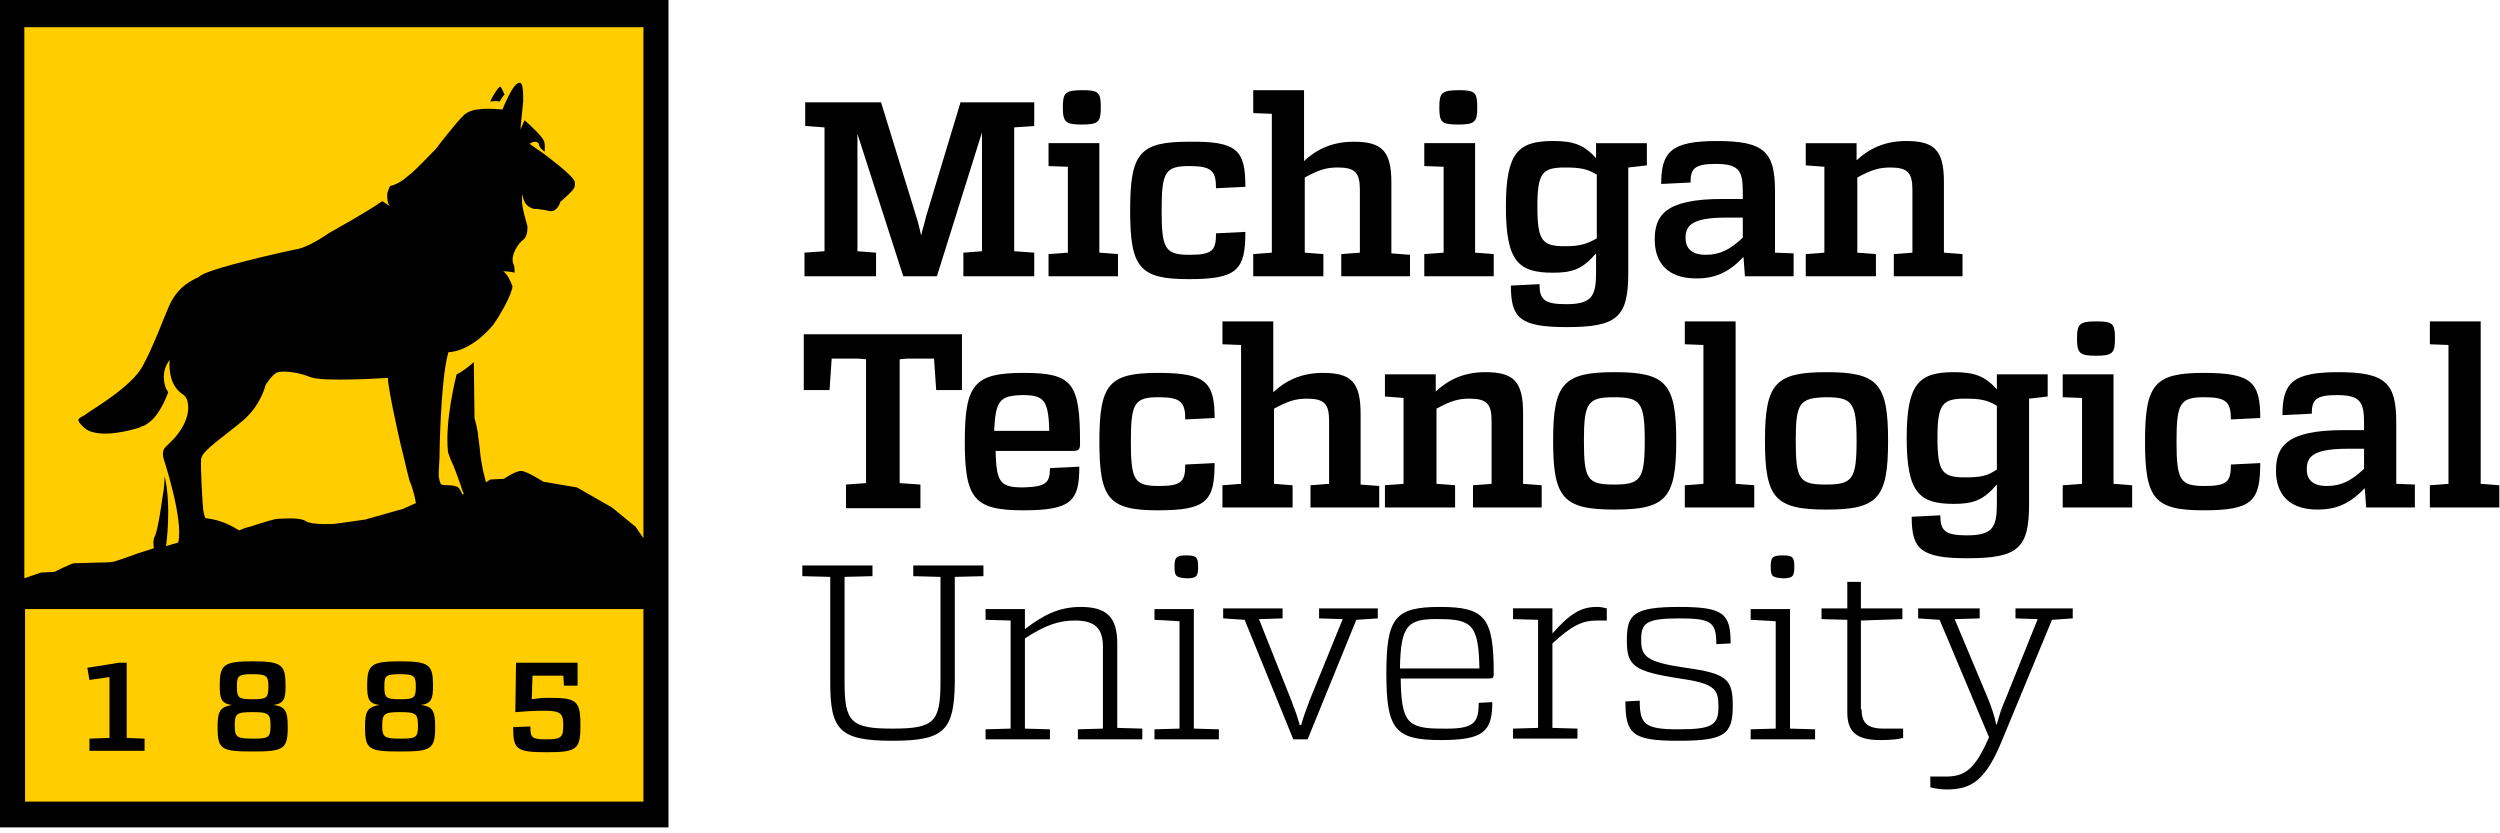 <svg width="120" height="40" viewBox="0 0 120 40" fill="none" xmlns="http://www.w3.org/2000/svg">
<path d="M31.606 0.584H0.515V39.095H31.606V0.584Z" fill="#FFCD00"/>
<path d="M17.521 34.904C17.521 35.969 17.693 36.072 19.204 36.072C20.682 36.072 20.888 35.969 20.888 34.904C20.888 34.148 20.785 33.907 20.201 33.839C20.716 33.77 20.785 33.53 20.785 32.911C20.785 31.915 20.613 31.743 19.204 31.743C17.796 31.743 17.624 31.915 17.624 32.911C17.624 33.53 17.693 33.77 18.208 33.839C17.624 33.942 17.521 34.148 17.521 34.904ZM19.204 32.361C19.857 32.361 19.96 32.43 19.96 32.946C19.96 33.495 19.891 33.564 19.204 33.564C18.517 33.564 18.449 33.495 18.449 32.946C18.449 32.43 18.517 32.361 19.204 32.361ZM19.204 34.182C19.96 34.182 20.063 34.251 20.063 34.835C20.063 35.419 19.96 35.453 19.204 35.453C18.449 35.453 18.346 35.385 18.346 34.835C18.346 34.251 18.449 34.182 19.204 34.182Z" fill="black"/>
<path d="M10.444 34.904C10.444 35.969 10.616 36.072 12.127 36.072C13.604 36.072 13.811 35.969 13.811 34.904C13.811 34.148 13.707 33.907 13.123 33.839C13.639 33.77 13.707 33.53 13.707 32.911C13.707 31.915 13.536 31.743 12.127 31.743C10.719 31.743 10.547 31.915 10.547 32.911C10.547 33.53 10.616 33.77 11.131 33.839C10.547 33.942 10.444 34.148 10.444 34.904ZM12.127 32.361C12.78 32.361 12.883 32.43 12.883 32.946C12.883 33.495 12.814 33.564 12.127 33.564C11.44 33.564 11.371 33.495 11.371 32.946C11.371 32.43 11.44 32.361 12.127 32.361ZM12.127 34.182C12.883 34.182 12.986 34.251 12.986 34.835C12.986 35.419 12.883 35.453 12.127 35.453C11.371 35.453 11.268 35.385 11.268 34.835C11.268 34.251 11.337 34.182 12.127 34.182Z" fill="black"/>
<path d="M26.247 35.488C25.526 35.488 25.457 35.42 25.457 34.87L24.632 34.904C24.632 35.969 24.77 36.107 26.247 36.107C27.69 36.107 27.862 35.969 27.862 34.836C27.862 33.633 27.69 33.496 26.35 33.496C25.972 33.496 25.732 33.53 25.526 33.565L25.56 32.431H27.037L27.072 32.912H27.724V31.812H24.77L24.735 34.183C25.182 34.149 25.56 34.114 26.144 34.114C26.968 34.114 27.037 34.286 27.037 34.836C27.037 35.385 26.934 35.488 26.247 35.488Z" fill="black"/>
<path d="M23.979 4.879C24.048 4.776 24.117 4.638 24.22 4.535C24.151 4.398 24.048 4.157 24.014 4.157C23.945 4.157 23.67 4.535 23.533 4.879C23.739 4.844 23.911 4.844 23.979 4.879Z" fill="black"/>
<path d="M5.256 32.5V35.42L4.294 35.454V36.038H6.94V35.454L6.081 35.42V31.812H5.703L4.191 32.053L4.294 32.637L5.256 32.5Z" fill="black"/>
<path d="M0 0V39.714H32.087V0H0ZM1.202 1.305H30.885V25.834L30.507 25.285L29.373 24.357L27.69 23.395L26.865 23.258L26.075 23.12C26.075 23.12 25.285 22.605 25.01 22.605C24.735 22.605 24.186 22.983 24.186 22.983L23.533 23.017L23.327 23.155C23.258 22.88 23.189 22.605 23.189 22.605C23.12 22.262 23.052 21.849 23.052 21.781C23.052 21.678 22.983 21.162 22.949 20.922C22.949 20.681 22.777 20.063 22.777 20.063L22.743 17.383C22.468 17.624 22.159 17.864 21.918 17.967C21.918 17.967 21.334 20.2 21.506 21.712C21.575 21.884 21.609 22.021 21.643 22.09C21.746 22.262 21.953 22.846 22.09 23.224C22.124 23.327 22.193 23.567 22.262 23.705L22.193 23.739C22.159 23.636 22.09 23.533 22.055 23.464C21.918 23.224 21.3 23.327 21.197 23.258C21.094 23.189 21.094 22.983 21.059 22.88C21.059 22.846 21.059 22.846 21.059 22.811C21.059 22.708 21.059 22.64 21.059 22.64L21.094 22.021C21.094 22.021 21.128 18.345 21.506 16.971C21.506 16.937 21.506 16.937 21.54 16.902C21.54 16.902 22.537 16.937 23.67 15.597C24.014 15.116 24.426 14.36 24.529 14.017C24.563 13.914 24.598 13.845 24.598 13.742C24.495 13.467 24.357 13.158 24.151 13.02C24.151 13.02 24.46 13.02 24.701 13.089C24.701 12.917 24.701 12.78 24.632 12.642C24.495 12.23 24.907 11.646 25.113 11.509C25.319 11.371 25.319 10.993 25.319 10.89C25.319 10.822 25.25 10.65 25.216 10.478C25.216 10.478 24.976 9.757 25.079 9.31C25.079 9.31 25.079 9.928 25.663 10.031C25.697 10.031 25.766 10.031 25.8 10.031C26.041 10.066 26.281 10.1 26.419 10.135C26.762 10.169 26.899 9.688 26.899 9.688C26.899 9.688 27.106 9.516 27.312 9.31C27.552 9.07 27.621 9.001 27.587 8.726C27.552 8.451 26.109 7.386 26.109 7.386C25.8 7.18 25.525 6.974 25.422 6.905C25.422 6.905 25.628 6.733 25.8 6.837C25.938 6.905 25.766 7.008 26.144 7.283C26.144 7.146 26.178 6.94 26.109 6.768C26.041 6.562 25.457 6.012 25.182 5.772L24.976 6.218L25.113 4.878C25.113 4.535 25.113 4.226 25.044 4.054C24.941 3.848 24.735 4.054 24.563 4.329C24.357 4.672 24.117 5.256 24.117 5.256C24.117 5.256 23.773 5.222 23.43 5.222C23.327 5.222 23.12 5.222 22.949 5.256C22.914 5.256 22.914 5.256 22.88 5.256C22.674 5.291 22.468 5.359 22.296 5.497C21.884 5.875 20.922 7.146 20.922 7.146C20.922 7.146 19.926 8.176 19.754 8.314C19.548 8.451 19.273 8.795 18.723 8.932C18.723 8.932 18.62 9.138 18.586 9.31C18.586 9.516 18.586 9.757 18.723 9.894C18.723 9.894 18.551 9.791 18.345 9.654C17.692 10.135 15.94 11.097 15.769 11.2C15.563 11.337 14.738 11.921 14.085 11.99C14.085 11.99 9.791 12.917 9.551 13.295C8.589 13.707 8.279 14.326 8.108 14.704C7.902 15.15 7.386 16.593 6.837 17.59C6.287 18.586 4.432 19.651 4.157 19.857C3.882 20.097 3.504 20.029 4.019 20.51C4.5 20.991 5.737 20.819 6.63 20.544C6.665 20.544 6.699 20.51 6.733 20.51C6.768 20.475 6.837 20.441 6.905 20.441C7.008 20.372 7.146 20.303 7.249 20.2C7.764 19.754 8.073 18.826 8.073 18.826C8.039 18.758 8.005 18.723 7.97 18.654C7.867 18.38 7.73 17.83 8.142 17.28C8.108 17.899 8.211 18.517 8.726 18.895C8.966 19.032 9.001 19.273 9.001 19.273C9.173 19.994 8.657 20.784 8.176 21.231C7.833 21.54 7.798 21.609 7.833 21.953C7.833 21.953 8.829 24.941 8.554 26.041L7.97 26.212C7.97 26.212 8.245 24.323 7.902 22.846C7.902 23.155 7.867 23.533 7.798 23.876C7.798 23.876 7.592 25.457 7.421 25.766C7.352 25.869 7.352 26.109 7.386 26.316L6.63 26.556C6.63 26.556 5.6 26.934 5.428 26.968C5.291 27.003 4.672 27.003 4.672 27.003C4.672 27.003 3.71 27.037 3.538 27.037C3.367 27.071 2.611 27.449 2.611 27.449L1.958 27.483L1.168 27.758V1.305H1.202ZM19.96 24.151L19.341 24.426L17.521 24.941L16.044 25.147C16.044 25.147 14.979 25.216 14.669 25.01C14.36 24.804 13.398 24.907 13.295 24.907C13.192 24.907 12.505 25.113 11.99 25.285C11.818 25.319 11.646 25.388 11.474 25.457C11.2 25.285 10.616 24.941 9.86 24.873C9.86 24.873 9.791 24.735 9.757 24.495C9.722 24.254 9.619 22.433 9.654 22.021C9.722 21.609 10.753 20.956 11.646 20.2C12.539 19.445 12.745 18.483 12.745 18.483C12.745 18.483 13.02 18.036 13.261 17.899C13.536 17.761 14.326 17.864 14.91 18.105C15.494 18.345 18.62 18.139 18.62 18.139C18.62 18.62 19.101 20.784 19.238 21.369C19.341 21.746 19.513 22.537 19.651 23.052C19.857 23.533 19.96 24.082 19.96 24.151ZM30.85 38.477H1.202V29.236H30.885V38.477H30.85Z" fill="black"/>
<path d="M49.677 13.261H46.242V12.127L47.135 12.059V6.356L44.971 13.261H43.356L41.157 6.425V12.059L42.051 12.127V13.261H38.615V12.127L39.577 12.059V6.115L38.65 6.047V4.913H42.291L43.974 10.375C44.078 10.685 44.146 10.994 44.215 11.303C44.284 10.994 44.387 10.685 44.456 10.375L46.105 4.913H49.643V6.047L48.681 6.115V12.059L49.643 12.127V13.261H49.677Z" fill="black"/>
<path d="M53.663 13.261H50.33V12.196L51.258 12.128V8.005L50.33 7.971V6.871H52.769V12.128L53.663 12.196V13.261ZM51.017 5.154C51.017 4.467 51.12 4.329 51.945 4.329C52.735 4.329 52.838 4.432 52.838 5.154C52.838 5.841 52.735 5.978 51.945 5.978C51.155 5.978 51.017 5.875 51.017 5.154Z" fill="black"/>
<path d="M59.778 8.967L58.369 9.036C58.369 8.211 58.163 7.971 57.098 7.971C55.93 7.971 55.758 8.245 55.758 10.101C55.758 11.956 55.93 12.231 57.098 12.231C58.197 12.231 58.369 12.024 58.369 11.2L59.778 11.131C59.778 12.952 59.4 13.399 57.064 13.399C54.693 13.399 54.247 12.849 54.247 10.101C54.247 7.352 54.693 6.803 57.064 6.803C59.4 6.768 59.778 7.215 59.778 8.967Z" fill="black"/>
<path d="M67.713 13.261H64.381V12.196L65.274 12.128V9.104C65.274 8.28 65.034 8.039 64.209 8.039C63.694 8.039 63.316 8.142 62.629 8.52V12.128L63.522 12.196V13.261H60.155V12.196L61.048 12.128V5.463L60.155 5.428V4.329H62.594V7.73C63.178 7.181 63.934 6.803 64.965 6.803C66.305 6.803 66.786 7.215 66.786 8.761V12.162L67.679 12.231V13.261H67.713Z" fill="black"/>
<path d="M71.699 13.261H68.366V12.196L69.294 12.128V8.005L68.366 7.971V6.871H70.805V12.128L71.699 12.196V13.261ZM69.088 5.154C69.088 4.467 69.191 4.329 70.015 4.329C70.805 4.329 70.908 4.432 70.908 5.154C70.908 5.841 70.805 5.978 70.015 5.978C69.191 5.978 69.088 5.875 69.088 5.154Z" fill="black"/>
<path d="M78.157 8.04V13.09C78.157 15.22 77.642 15.701 75.203 15.701C72.935 15.701 72.523 15.254 72.523 13.708L73.897 13.639C73.897 14.361 74.103 14.601 75.168 14.601C76.405 14.601 76.611 14.223 76.611 13.09V12.162C75.959 12.918 75.478 13.09 74.55 13.09C72.901 13.09 72.283 12.575 72.283 9.929C72.283 7.318 72.867 6.769 74.55 6.769C75.512 6.769 76.027 6.94 76.611 7.593V6.872H78.157H79.05V7.937L78.157 8.04ZM76.646 11.441V8.383C76.199 8.108 75.856 8.04 75.134 8.04C74.035 8.04 73.794 8.28 73.794 9.929C73.794 11.578 74.035 11.819 75.134 11.819C75.821 11.819 76.165 11.716 76.646 11.441Z" fill="black"/>
<path d="M86.093 13.261H83.757L83.688 12.334C82.967 13.09 82.314 13.365 81.421 13.365C80.012 13.365 79.428 12.575 79.428 11.509C79.428 10.376 79.875 9.551 82.657 9.551H83.654V9.173C83.654 8.177 83.448 7.868 82.348 7.868C81.318 7.868 81.146 8.108 81.146 8.761L79.737 8.83C79.737 7.284 80.218 6.769 82.417 6.769C84.684 6.769 85.2 7.284 85.2 9.173V12.128L86.093 12.162V13.261ZM81.867 12.231C82.555 12.231 83.035 11.99 83.654 11.406V10.444H82.864C81.146 10.444 80.906 10.857 80.906 11.441C80.906 11.853 81.146 12.231 81.867 12.231Z" fill="black"/>
<path d="M94.235 13.261H90.903V12.197L91.796 12.128V9.105C91.796 8.28 91.556 8.04 90.731 8.04C90.216 8.04 89.838 8.143 89.151 8.521V12.128L90.044 12.197V13.261H86.677V12.197L87.57 12.128V8.005L86.677 7.937V6.872H89.116V7.696C89.7 7.146 90.456 6.769 91.487 6.769C92.827 6.769 93.308 7.181 93.308 8.727V12.128L94.201 12.197V13.261H94.235Z" fill="black"/>
<path d="M46.173 18.724H44.937L44.834 17.212H43.562L43.184 17.246V23.19L44.181 23.258V24.392H40.608V23.258L41.57 23.19V17.246L41.192 17.212H39.921L39.818 18.724H38.581V16.044H46.173V18.724Z" fill="black"/>
<path d="M50.399 22.468L51.807 22.4C51.807 24.049 51.429 24.495 49.128 24.495C46.757 24.495 46.31 23.946 46.31 21.197C46.31 18.449 46.757 17.899 49.128 17.899C51.498 17.899 51.842 18.38 51.842 21.3C51.842 21.575 51.773 21.644 51.498 21.644H47.788C47.822 23.19 48.028 23.396 49.128 23.396C50.193 23.362 50.399 23.19 50.399 22.468ZM47.719 20.682H50.364C50.33 19.171 50.09 18.964 49.059 18.964C47.994 18.999 47.788 19.205 47.719 20.682Z" fill="black"/>
<path d="M58.301 20.064L56.892 20.133C56.892 19.308 56.686 19.067 55.621 19.067C54.453 19.067 54.281 19.342 54.281 21.197C54.281 23.053 54.453 23.327 55.621 23.327C56.72 23.327 56.892 23.121 56.892 22.297L58.301 22.228C58.301 24.049 57.923 24.495 55.587 24.495C53.216 24.495 52.77 23.946 52.77 21.197C52.77 18.449 53.216 17.899 55.587 17.899C57.888 17.899 58.301 18.346 58.301 20.064Z" fill="black"/>
<path d="M66.236 24.358H62.904V23.293L63.797 23.224V20.201C63.797 19.377 63.556 19.136 62.732 19.136C62.217 19.136 61.839 19.239 61.152 19.617V23.224L62.045 23.293V24.358H58.678V23.293L59.571 23.224V16.559L58.678 16.525V15.426H61.117V18.827C61.701 18.277 62.457 17.899 63.488 17.899C64.828 17.899 65.309 18.312 65.309 19.858V23.259L66.202 23.327V24.358H66.236Z" fill="black"/>
<path d="M74.035 24.357H70.703V23.292L71.596 23.224V20.2C71.596 19.376 71.355 19.135 70.531 19.135C70.016 19.135 69.638 19.238 68.951 19.616V23.224L69.844 23.292V24.357H66.477V23.292L67.37 23.224V19.101L66.477 19.032V17.967H68.916V18.792C69.5 18.242 70.256 17.864 71.287 17.864C72.626 17.864 73.108 18.276 73.108 19.823V23.224L74.001 23.292V24.357H74.035Z" fill="black"/>
<path d="M80.459 21.162C80.459 23.911 79.978 24.46 77.505 24.46C75.031 24.46 74.55 23.911 74.55 21.162C74.55 18.414 75.031 17.864 77.505 17.864C79.978 17.864 80.459 18.414 80.459 21.162ZM76.028 21.162C76.028 23.017 76.199 23.258 77.47 23.258C78.742 23.258 78.948 23.017 78.948 21.162C78.948 19.307 78.742 19.067 77.47 19.067C76.199 19.067 76.028 19.341 76.028 21.162Z" fill="black"/>
<path d="M84.238 24.358H80.871V23.293L81.764 23.224V16.559L80.871 16.525V15.426H83.31V23.224L84.204 23.293V24.358H84.238Z" fill="black"/>
<path d="M90.628 21.162C90.628 23.911 90.147 24.46 87.673 24.46C85.2 24.46 84.719 23.911 84.719 21.162C84.719 18.414 85.2 17.864 87.673 17.864C90.147 17.864 90.628 18.414 90.628 21.162ZM86.196 21.162C86.196 23.017 86.368 23.258 87.639 23.258C88.91 23.258 89.116 23.017 89.116 21.162C89.116 19.307 88.91 19.067 87.639 19.067C86.368 19.101 86.196 19.341 86.196 21.162Z" fill="black"/>
<path d="M97.396 19.135V24.186C97.396 26.315 96.88 26.796 94.441 26.796C92.174 26.796 91.761 26.35 91.761 24.804L93.136 24.735C93.136 25.457 93.342 25.697 94.407 25.697C95.644 25.697 95.85 25.319 95.85 24.186V23.258C95.197 24.014 94.716 24.186 93.788 24.186C92.139 24.186 91.521 23.67 91.521 21.025C91.521 18.414 92.105 17.864 93.788 17.864C94.75 17.864 95.266 18.036 95.85 18.689V17.967H97.396H98.289V19.032L97.396 19.135ZM95.85 22.537V19.479C95.403 19.204 95.059 19.135 94.338 19.135C93.239 19.135 92.998 19.376 92.998 21.025C92.998 22.674 93.239 22.914 94.338 22.914C95.059 22.914 95.403 22.846 95.85 22.537Z" fill="black"/>
<path d="M102.343 24.358H99.01V23.293L99.938 23.224V19.102L99.01 19.067V17.968H101.449V23.224L102.343 23.293V24.358ZM99.697 16.25C99.697 15.563 99.8 15.426 100.625 15.426C101.415 15.426 101.518 15.529 101.518 16.25C101.518 16.937 101.415 17.075 100.625 17.075C99.835 17.075 99.697 16.972 99.697 16.25Z" fill="black"/>
<path d="M108.492 20.064L107.083 20.133C107.083 19.308 106.877 19.067 105.812 19.067C104.644 19.067 104.473 19.342 104.473 21.197C104.473 23.053 104.644 23.327 105.812 23.327C106.912 23.327 107.083 23.121 107.083 22.297L108.492 22.228C108.492 24.049 108.114 24.495 105.778 24.495C103.408 24.495 102.961 23.946 102.961 21.197C102.961 18.449 103.408 17.899 105.778 17.899C108.08 17.899 108.492 18.346 108.492 20.064Z" fill="black"/>
<path d="M115.913 24.357H113.577L113.508 23.43C112.787 24.186 112.134 24.46 111.241 24.46C109.832 24.46 109.248 23.67 109.248 22.605C109.248 21.471 109.695 20.647 112.477 20.647H113.474V20.269C113.474 19.273 113.268 18.964 112.168 18.964C111.138 18.964 110.966 19.204 110.966 19.857L109.557 19.925C109.557 18.38 110.038 17.864 112.237 17.864C114.504 17.864 115.02 18.38 115.02 20.269V23.224L115.913 23.258V24.357ZM111.687 23.327C112.374 23.327 112.855 23.086 113.474 22.502V21.54H112.683C110.966 21.54 110.725 21.952 110.725 22.537C110.725 22.983 110.966 23.327 111.687 23.327Z" fill="black"/>
<path d="M120.001 24.358H116.634V23.293L117.527 23.224V16.559L116.634 16.525V15.426H119.073V23.224L119.967 23.293V24.358H120.001Z" fill="black"/>
<path d="M45.83 27.69V32.775C45.795 35.042 45.349 35.557 42.841 35.557C40.299 35.557 39.852 35.042 39.852 32.775V27.69L38.512 27.656V27.141H41.879V27.656L40.539 27.69V32.74C40.539 34.664 40.848 34.973 42.841 34.973C44.833 34.973 45.143 34.664 45.143 32.74V27.69L43.837 27.656V27.141H47.204V27.656L45.83 27.69Z" fill="black"/>
<path d="M54.83 35.488H51.738V35.007L52.941 34.973V31.057C52.941 30.163 52.563 29.785 51.601 29.785C50.845 29.785 50.192 29.992 49.196 30.644V34.973L50.398 35.007V35.488H47.307V35.007L48.509 34.973V29.785L47.307 29.751V29.236H49.196V30.198C50.089 29.511 50.845 29.133 51.876 29.133C53.112 29.133 53.628 29.614 53.628 30.885V34.939L54.83 34.973V35.488Z" fill="black"/>
<path d="M58.506 35.488H55.415V35.007L56.617 34.973V29.82L55.415 29.751V29.236H57.304V34.973L58.506 35.007V35.488ZM56.377 27.209C56.377 26.762 56.445 26.659 56.961 26.659C57.441 26.659 57.51 26.762 57.51 27.209C57.51 27.655 57.441 27.759 56.961 27.759C56.445 27.724 56.377 27.655 56.377 27.209Z" fill="black"/>
<path d="M65.102 29.752L62.766 35.489H62.079L59.743 29.752L58.712 29.683V29.202H61.564V29.683L60.43 29.718L61.976 33.599C62.148 34.046 62.285 34.424 62.388 34.802H62.457C62.56 34.424 62.697 34.046 62.869 33.599L64.45 29.718L63.316 29.683V29.202H66.133V29.683L65.102 29.752Z" fill="black"/>
<path d="M70.977 33.736L71.63 33.702C71.63 35.111 71.218 35.523 69.156 35.523C66.958 35.523 66.545 35.007 66.545 32.328C66.545 29.648 66.958 29.133 69.122 29.133C71.286 29.133 71.699 29.648 71.699 32.328C71.699 32.534 71.664 32.568 71.458 32.568H67.233C67.267 34.664 67.542 34.973 69.191 34.973C70.737 35.007 70.977 34.733 70.977 33.736ZM67.198 32.087H71.011C70.977 30.026 70.668 29.717 69.088 29.717C67.542 29.683 67.233 30.026 67.198 32.087Z" fill="black"/>
<path d="M77.126 29.201V29.785H76.645C75.958 29.785 75.443 30.026 74.516 30.885V34.939L75.718 34.973V35.454H72.626V34.973L73.828 34.939V29.751L72.626 29.717V29.201H74.516V30.404C75.374 29.442 75.89 29.133 76.645 29.133C76.852 29.133 76.989 29.167 77.126 29.201Z" fill="black"/>
<path d="M83.07 30.885L82.383 30.919C82.383 29.854 82.142 29.683 80.597 29.683C78.982 29.683 78.776 29.923 78.776 30.713C78.776 31.503 79.016 31.778 80.906 32.053C82.898 32.328 83.173 32.603 83.173 33.874C83.173 35.248 82.795 35.557 80.562 35.557C78.364 35.557 78.02 35.248 78.02 33.668L78.707 33.633C78.707 34.767 78.948 35.007 80.562 35.007C82.211 35.007 82.486 34.801 82.486 33.908C82.486 33.084 82.314 32.809 80.631 32.568C78.398 32.225 78.089 31.95 78.089 30.747C78.089 29.511 78.364 29.133 80.597 29.133C82.727 29.133 83.07 29.442 83.07 30.885Z" fill="black"/>
<path d="M87.124 35.488H84.032V35.007L85.234 34.973V29.82L84.032 29.751V29.236H85.921V34.973L87.124 35.007V35.488ZM84.994 27.209C84.994 26.762 85.062 26.659 85.578 26.659C86.059 26.659 86.127 26.762 86.127 27.209C86.127 27.655 86.059 27.759 85.578 27.759C85.062 27.724 84.994 27.655 84.994 27.209Z" fill="black"/>
<path d="M89.357 34.046C89.357 34.699 89.632 34.973 90.422 34.973H91.35V35.42C91.075 35.489 90.766 35.523 90.25 35.523C89.082 35.523 88.67 35.111 88.67 34.183V29.751L87.433 29.717V29.202H88.67V27.931H89.323V29.202H91.315V29.717L89.323 29.786V34.046H89.357Z" fill="black"/>
<path d="M98.495 29.752L96.09 35.558C95.3 37.482 94.613 37.894 93.445 37.894C93.17 37.894 92.93 37.859 92.655 37.791V37.275H93.376C94.304 37.275 94.785 36.966 95.472 35.386L93.101 29.752L92.071 29.683V29.202H95.025V29.683L93.823 29.718L95.438 33.565C95.609 34.012 95.747 34.39 95.815 34.768H95.85C95.953 34.39 96.056 34.012 96.262 33.565L97.808 29.718L96.743 29.683V29.202H99.491V29.683L98.495 29.752Z" fill="black"/>
</svg>
